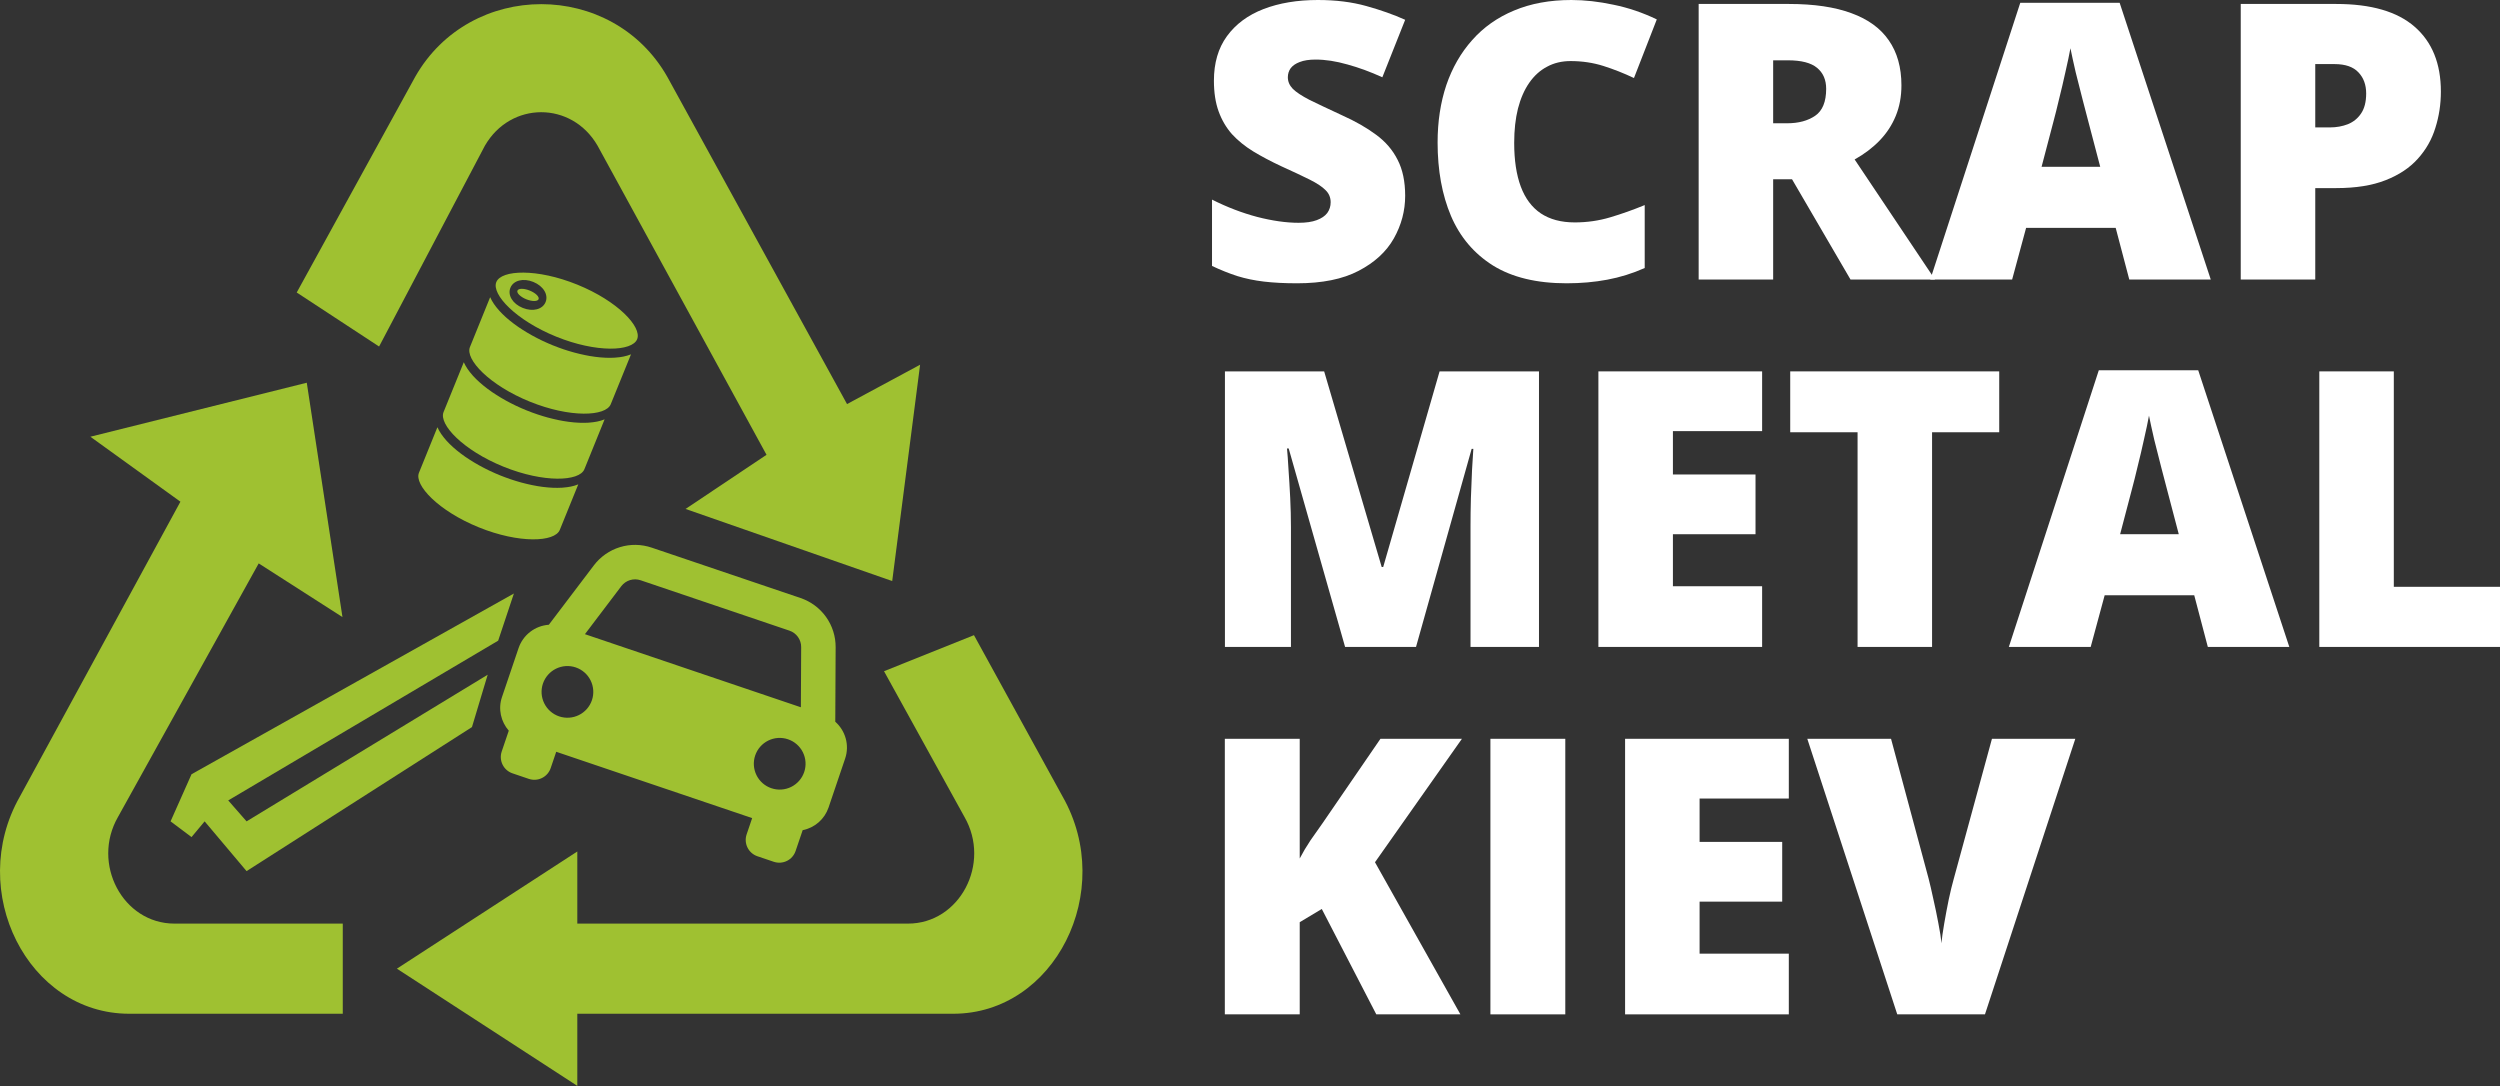 <svg width="145" height="63" viewBox="0 0 145 63" fill="none" xmlns="http://www.w3.org/2000/svg">
<rect x="0" y="0" width="145" height="63" fill="#333333" stroke="none"/>
<path d="M29.509 42.379L29.099 43.587C29.014 43.838 29.032 44.113 29.15 44.35C29.267 44.588 29.474 44.769 29.726 44.854L30.672 45.175C30.924 45.26 31.198 45.242 31.436 45.124C31.674 45.007 31.855 44.8 31.94 44.549L32.261 43.603L43.625 47.45L43.304 48.396C43.219 48.647 43.237 48.921 43.355 49.159C43.472 49.397 43.679 49.578 43.931 49.663L44.878 49.983C45.129 50.068 45.404 50.05 45.641 49.933C45.879 49.816 46.06 49.609 46.145 49.358L46.555 48.149C46.898 48.082 47.218 47.925 47.481 47.695C47.744 47.465 47.942 47.17 48.055 46.839L49.017 44C49.284 43.214 49.032 42.378 48.446 41.861L48.467 37.538C48.471 36.909 48.276 36.295 47.911 35.783C47.545 35.271 47.027 34.887 46.431 34.685L37.796 31.762C37.2 31.56 36.555 31.55 35.954 31.735C35.352 31.92 34.824 32.289 34.444 32.791L31.832 36.236C31.439 36.264 31.062 36.407 30.75 36.648C30.438 36.888 30.204 37.216 30.077 37.589L29.115 40.428C28.878 41.126 29.056 41.859 29.509 42.379ZM32.429 41.55C32.243 41.486 32.07 41.387 31.922 41.257C31.774 41.128 31.653 40.97 31.566 40.793C31.39 40.437 31.362 40.025 31.49 39.648C31.618 39.272 31.89 38.961 32.247 38.785C32.604 38.609 33.016 38.582 33.393 38.71C33.77 38.838 34.08 39.11 34.256 39.466C34.432 39.823 34.46 40.235 34.332 40.611C34.204 40.988 33.932 41.298 33.575 41.474C33.218 41.65 32.806 41.677 32.429 41.55ZM44.74 45.717C44.363 45.59 44.053 45.318 43.877 44.961C43.701 44.604 43.673 44.193 43.801 43.816C43.929 43.439 44.201 43.129 44.558 42.953C44.915 42.777 45.327 42.75 45.704 42.878C46.081 43.005 46.392 43.277 46.568 43.634C46.744 43.99 46.771 44.402 46.643 44.779C46.515 45.156 46.243 45.466 45.886 45.642C45.529 45.818 45.117 45.845 44.74 45.717ZM37.155 33.655L45.788 36.578C45.987 36.645 46.16 36.773 46.282 36.944C46.404 37.115 46.469 37.319 46.468 37.529L46.451 41.022L33.926 36.782L36.036 33.998C36.297 33.655 36.747 33.517 37.155 33.655Z" fill="#9FC131"/>
<path d="M11.109 44.905L29.806 34.423L28.894 37.158L13.237 46.424L14.301 47.639L28.286 39.133L27.374 42.171L14.301 50.525L11.869 47.639L11.109 48.551L9.893 47.639L11.109 44.905Z" fill="#9FC131"/>
<path d="M34.84 24.4C34.776 24.418 34.711 24.435 34.643 24.449C34.633 24.451 34.622 24.452 34.612 24.455C34.551 24.466 34.489 24.477 34.426 24.485C34.408 24.488 34.389 24.491 34.371 24.492C34.298 24.501 34.224 24.509 34.148 24.514L34.117 24.516C34.048 24.52 33.978 24.522 33.907 24.523L33.846 24.524C33.766 24.524 33.684 24.523 33.601 24.52L33.572 24.518C33.496 24.515 33.419 24.51 33.34 24.503L33.276 24.498C33.189 24.49 33.102 24.481 33.014 24.469L32.988 24.466C32.907 24.455 32.824 24.443 32.742 24.429L32.675 24.419C32.584 24.403 32.493 24.387 32.402 24.367L32.38 24.362C32.295 24.344 32.209 24.325 32.123 24.305L32.052 24.288C31.959 24.266 31.867 24.243 31.774 24.218L31.76 24.214C31.671 24.189 31.583 24.164 31.494 24.137L31.423 24.115C31.33 24.087 31.238 24.057 31.145 24.026L31.136 24.022C31.046 23.992 30.957 23.96 30.868 23.928L30.799 23.902C30.707 23.867 30.616 23.833 30.526 23.796C30.435 23.759 30.346 23.721 30.256 23.682L30.188 23.652C30.102 23.613 30.016 23.574 29.93 23.534L29.921 23.53C29.833 23.488 29.746 23.444 29.66 23.4L29.593 23.366C29.511 23.323 29.43 23.28 29.349 23.236L29.336 23.229C29.252 23.182 29.169 23.134 29.088 23.086L29.025 23.049C28.949 23.003 28.875 22.957 28.8 22.91L28.782 22.898C28.703 22.848 28.626 22.796 28.55 22.746L28.495 22.707C28.426 22.659 28.358 22.61 28.292 22.561L28.271 22.546C28.2 22.493 28.131 22.438 28.064 22.384L28.014 22.343C27.954 22.293 27.895 22.243 27.837 22.192L27.815 22.173C27.753 22.119 27.694 22.062 27.636 22.006L27.593 21.963C27.542 21.913 27.494 21.861 27.447 21.811L27.426 21.788C27.375 21.732 27.327 21.674 27.282 21.617C27.27 21.603 27.259 21.588 27.247 21.574C27.208 21.523 27.169 21.472 27.135 21.422C27.129 21.413 27.123 21.405 27.117 21.396C27.078 21.339 27.042 21.281 27.01 21.224C27.001 21.209 26.994 21.194 26.985 21.18C26.958 21.13 26.933 21.08 26.91 21.03C26.907 21.023 26.903 21.015 26.9 21.008L25.726 23.901C25.437 24.613 26.861 26.118 29.199 27.066C31.537 28.014 33.606 27.927 33.895 27.214L35.068 24.321C35.061 24.324 35.053 24.326 35.046 24.329C34.995 24.349 34.942 24.368 34.887 24.385C34.872 24.39 34.856 24.395 34.84 24.4Z" fill="#9FC131"/>
<path d="M27.772 30.586C30.11 31.534 32.179 31.446 32.468 30.734L33.54 28.093C33.532 28.095 33.524 28.098 33.517 28.101C33.466 28.121 33.413 28.139 33.358 28.156C33.343 28.161 33.327 28.166 33.311 28.171C33.247 28.189 33.181 28.206 33.114 28.22C33.103 28.222 33.093 28.223 33.082 28.226C33.022 28.237 32.96 28.248 32.897 28.256C32.878 28.259 32.86 28.262 32.841 28.263C32.769 28.272 32.694 28.28 32.618 28.285L32.588 28.287C32.519 28.291 32.449 28.293 32.377 28.294L32.316 28.295C32.236 28.295 32.154 28.294 32.071 28.291L32.042 28.289C31.966 28.286 31.889 28.28 31.811 28.274L31.746 28.268C31.66 28.261 31.573 28.252 31.485 28.24L31.459 28.237C31.377 28.226 31.295 28.214 31.212 28.2L31.145 28.189C31.055 28.174 30.964 28.157 30.873 28.138L30.851 28.133C30.765 28.115 30.68 28.096 30.593 28.076L30.522 28.059C30.43 28.037 30.337 28.014 30.245 27.989L30.23 27.985C30.142 27.96 30.053 27.935 29.965 27.908L29.893 27.886C29.8 27.858 29.708 27.828 29.616 27.797L29.606 27.793C29.516 27.763 29.427 27.731 29.338 27.698L29.27 27.673C29.178 27.638 29.087 27.604 28.996 27.567C28.906 27.53 28.816 27.492 28.726 27.453L28.659 27.423C28.573 27.384 28.487 27.345 28.401 27.305L28.391 27.3C28.303 27.259 28.217 27.215 28.13 27.171L28.064 27.137C27.982 27.095 27.9 27.051 27.82 27.007L27.807 27C27.723 26.953 27.64 26.905 27.558 26.857L27.495 26.82C27.42 26.774 27.345 26.728 27.271 26.681L27.252 26.669C27.174 26.619 27.097 26.567 27.021 26.517L26.965 26.478C26.896 26.43 26.828 26.381 26.763 26.332L26.742 26.317C26.671 26.264 26.602 26.209 26.535 26.155L26.484 26.114C26.424 26.064 26.365 26.014 26.308 25.963L26.285 25.944C26.223 25.89 26.164 25.833 26.107 25.776L26.064 25.734C26.013 25.684 25.964 25.633 25.918 25.581L25.897 25.559C25.846 25.502 25.798 25.445 25.752 25.388C25.741 25.373 25.729 25.359 25.718 25.345C25.678 25.294 25.64 25.243 25.606 25.193C25.6 25.184 25.593 25.176 25.587 25.167C25.548 25.11 25.513 25.052 25.48 24.995C25.472 24.98 25.464 24.965 25.456 24.951C25.429 24.901 25.404 24.851 25.381 24.801C25.378 24.793 25.373 24.786 25.37 24.779L24.299 27.421C24.011 28.133 25.434 29.638 27.772 30.586Z" fill="#9FC131"/>
<path d="M36.599 20.551C36.591 20.554 36.583 20.556 36.576 20.559C36.525 20.579 36.472 20.597 36.417 20.614C36.402 20.619 36.386 20.624 36.37 20.629C36.306 20.647 36.24 20.664 36.173 20.678C36.162 20.68 36.152 20.681 36.141 20.684C36.081 20.695 36.019 20.706 35.956 20.715C35.937 20.717 35.919 20.72 35.9 20.721C35.827 20.73 35.753 20.738 35.677 20.743L35.647 20.745C35.578 20.749 35.507 20.752 35.436 20.752L35.375 20.753C35.295 20.754 35.213 20.752 35.13 20.749L35.101 20.747C35.025 20.744 34.948 20.739 34.87 20.732L34.805 20.727C34.719 20.719 34.632 20.71 34.543 20.698L34.518 20.695C34.436 20.684 34.354 20.672 34.271 20.658L34.204 20.648C34.114 20.632 34.023 20.616 33.932 20.596L33.91 20.591C33.824 20.573 33.739 20.554 33.652 20.534L33.581 20.517C33.489 20.495 33.396 20.472 33.304 20.447L33.289 20.443C33.201 20.419 33.112 20.393 33.023 20.366L32.952 20.345C32.859 20.316 32.767 20.287 32.675 20.256L32.665 20.252C32.575 20.221 32.486 20.189 32.397 20.157L32.329 20.131C32.237 20.097 32.145 20.062 32.055 20.025C31.965 19.988 31.875 19.95 31.785 19.911L31.718 19.881C31.631 19.843 31.546 19.803 31.46 19.763L31.45 19.759C31.362 19.717 31.276 19.673 31.189 19.629L31.123 19.595C31.041 19.553 30.959 19.509 30.879 19.465L30.866 19.458C30.782 19.411 30.699 19.364 30.617 19.315L30.554 19.278C30.479 19.232 30.404 19.186 30.33 19.139L30.311 19.127C30.233 19.077 30.156 19.025 30.08 18.975L30.024 18.936C29.955 18.888 29.887 18.839 29.822 18.79L29.801 18.775C29.73 18.722 29.661 18.667 29.593 18.613L29.543 18.572C29.483 18.522 29.424 18.472 29.366 18.422L29.344 18.402C29.282 18.348 29.223 18.291 29.166 18.235L29.123 18.192C29.072 18.142 29.023 18.091 28.977 18.04L28.956 18.017C28.905 17.961 28.857 17.903 28.811 17.846C28.799 17.832 28.788 17.817 28.776 17.803C28.737 17.752 28.699 17.701 28.665 17.651C28.659 17.642 28.652 17.634 28.646 17.625C28.607 17.568 28.572 17.51 28.539 17.453C28.531 17.438 28.523 17.423 28.515 17.409C28.488 17.359 28.462 17.309 28.44 17.259C28.437 17.252 28.432 17.244 28.429 17.237L27.256 20.13C26.967 20.843 28.391 22.347 30.728 23.295C33.066 24.243 35.136 24.156 35.424 23.443L36.599 20.551Z" fill="#9FC131"/>
<path d="M33.482 16.508C31.145 15.56 29.075 15.648 28.786 16.36C28.497 17.072 29.921 18.576 32.258 19.525C34.596 20.473 36.666 20.385 36.955 19.673C37.243 18.961 35.82 17.456 33.482 16.508ZM30.318 17.859C29.736 17.623 29.428 17.121 29.603 16.691C29.777 16.261 30.348 16.115 30.93 16.351C31.512 16.587 31.819 17.089 31.645 17.519C31.471 17.949 30.9 18.095 30.318 17.859Z" fill="#9FC131"/>
<path d="M31.237 17.354C31.293 17.215 31.064 16.991 30.726 16.854C30.388 16.716 30.068 16.718 30.011 16.857C29.955 16.995 30.184 17.219 30.522 17.357C30.86 17.494 31.18 17.492 31.237 17.354Z" fill="#9FC131"/>
<path d="M56.49 36.839L61.636 46.208C64.748 51.688 61.167 58.797 55.292 58.797H33.484V62.98L23.02 56.183L33.484 49.386V53.569H52.666C55.66 53.569 57.497 50.09 55.937 47.379L51.273 38.93L56.49 36.839Z" fill="#9FC131"/>
<path d="M21.987 20.098L28.121 8.456C29.615 5.859 33.167 5.859 34.662 8.456L44.458 26.378L39.763 29.519L51.748 33.701L53.366 21.154L49.128 23.436L38.704 4.456C35.511 -1.164 27.273 -1.164 24.081 4.456L17.21 16.965L21.987 20.098Z" fill="#9FC131"/>
<path d="M19.881 53.569H10.117C7.124 53.569 5.286 50.09 6.846 47.379L15.005 32.677L19.863 35.791L17.793 22.198L5.241 25.33L10.464 29.098L1.149 46.208C-1.964 51.688 1.616 58.797 7.491 58.797H19.881V53.569Z" fill="#9FC131"/>
<path d="M81.5 11.358C81.5 12.226 81.281 13.049 80.843 13.829C80.406 14.602 79.724 15.228 78.798 15.709C77.879 16.19 76.69 16.431 75.231 16.431C74.502 16.431 73.86 16.398 73.306 16.332C72.759 16.267 72.248 16.161 71.774 16.015C71.3 15.863 70.808 15.666 70.297 15.425V11.577C71.165 12.014 72.04 12.35 72.923 12.583C73.805 12.809 74.604 12.922 75.319 12.922C75.749 12.922 76.099 12.871 76.369 12.769C76.646 12.667 76.85 12.528 76.982 12.353C77.113 12.171 77.178 11.963 77.178 11.73C77.178 11.453 77.08 11.22 76.883 11.03C76.694 10.834 76.387 10.63 75.964 10.418C75.541 10.207 74.983 9.945 74.29 9.631C73.7 9.354 73.164 9.07 72.682 8.778C72.208 8.487 71.8 8.155 71.457 7.784C71.121 7.405 70.863 6.964 70.68 6.461C70.498 5.958 70.407 5.364 70.407 4.679C70.407 3.651 70.658 2.791 71.162 2.099C71.672 1.399 72.38 0.875 73.284 0.525C74.196 0.175 75.246 0 76.435 0C77.478 0 78.415 0.117 79.246 0.35C80.085 0.583 80.836 0.849 81.5 1.148L80.176 4.482C79.49 4.169 78.816 3.921 78.152 3.739C77.489 3.549 76.872 3.455 76.303 3.455C75.931 3.455 75.625 3.502 75.384 3.597C75.151 3.684 74.976 3.804 74.859 3.957C74.75 4.11 74.695 4.285 74.695 4.482C74.695 4.73 74.79 4.952 74.98 5.149C75.177 5.346 75.501 5.561 75.953 5.794C76.413 6.02 77.036 6.315 77.824 6.68C78.604 7.029 79.268 7.408 79.815 7.816C80.362 8.217 80.778 8.702 81.062 9.27C81.354 9.832 81.5 10.528 81.5 11.358Z" fill="white"/>
<path d="M91.094 3.542C90.584 3.542 90.128 3.651 89.727 3.87C89.325 4.081 88.983 4.391 88.698 4.799C88.414 5.207 88.195 5.707 88.042 6.297C87.896 6.88 87.823 7.543 87.823 8.287C87.823 9.292 87.951 10.138 88.206 10.823C88.461 11.508 88.848 12.025 89.365 12.375C89.891 12.725 90.547 12.9 91.335 12.9C92.049 12.9 92.735 12.802 93.391 12.605C94.055 12.408 94.722 12.171 95.393 11.894V15.545C94.686 15.859 93.96 16.085 93.216 16.223C92.48 16.362 91.696 16.431 90.864 16.431C89.129 16.431 87.706 16.088 86.598 15.403C85.496 14.711 84.683 13.753 84.158 12.528C83.64 11.304 83.381 9.883 83.381 8.265C83.381 7.055 83.549 5.947 83.885 4.941C84.228 3.936 84.727 3.065 85.383 2.329C86.04 1.585 86.849 1.013 87.812 0.612C88.782 0.204 89.891 0 91.138 0C91.911 0 92.724 0.091 93.577 0.273C94.438 0.448 95.277 0.732 96.094 1.126L94.77 4.526C94.186 4.249 93.596 4.016 92.998 3.826C92.4 3.637 91.765 3.542 91.094 3.542Z" fill="white"/>
<path d="M103.762 0.23C105.214 0.23 106.421 0.408 107.383 0.765C108.346 1.115 109.068 1.64 109.55 2.339C110.038 3.039 110.283 3.91 110.283 4.952C110.283 5.601 110.173 6.191 109.954 6.723C109.736 7.255 109.422 7.733 109.014 8.155C108.612 8.571 108.131 8.935 107.569 9.249L112.23 16.212H107.329L103.937 10.396H102.843V16.212H98.522V0.23H103.762ZM103.697 3.498H102.843V7.15H103.653C104.317 7.15 104.86 7.004 105.283 6.712C105.706 6.421 105.918 5.9 105.918 5.149C105.918 4.632 105.743 4.227 105.392 3.936C105.042 3.644 104.477 3.498 103.697 3.498Z" fill="white"/>
<path d="M123.498 16.212L122.71 13.217H117.514L116.704 16.212H111.956L117.175 0.164H122.94L128.224 16.212H123.498ZM121.813 9.675L121.124 7.051C121.051 6.767 120.945 6.362 120.807 5.838C120.668 5.306 120.53 4.759 120.391 4.198C120.26 3.629 120.158 3.163 120.085 2.799C120.019 3.163 119.924 3.615 119.8 4.154C119.684 4.686 119.56 5.215 119.428 5.739C119.304 6.264 119.195 6.701 119.1 7.051L118.411 9.675H121.813Z" fill="white"/>
<path d="M135.499 0.23C137.526 0.23 139.043 0.671 140.05 1.552C141.064 2.434 141.571 3.688 141.571 5.313C141.571 6.042 141.465 6.741 141.253 7.412C141.049 8.082 140.71 8.68 140.236 9.205C139.769 9.73 139.146 10.145 138.365 10.451C137.592 10.757 136.637 10.91 135.499 10.91H134.285V16.212H129.963V0.23H135.499ZM135.4 3.717H134.285V7.39H135.138C135.51 7.39 135.856 7.328 136.177 7.204C136.498 7.073 136.753 6.865 136.943 6.581C137.14 6.29 137.238 5.903 137.238 5.422C137.238 4.919 137.089 4.511 136.79 4.198C136.491 3.877 136.028 3.717 135.4 3.717Z" fill="white"/>
<path d="M78.015 37.522L74.744 26.011H74.646C74.675 26.31 74.704 26.714 74.733 27.224C74.77 27.735 74.802 28.285 74.832 28.875C74.861 29.465 74.875 30.034 74.875 30.581V37.522H71.046V21.54H76.801L80.138 32.887H80.225L83.496 21.54H89.261V37.522H85.29V30.515C85.29 30.012 85.297 29.473 85.312 28.897C85.334 28.314 85.356 27.767 85.378 27.257C85.407 26.74 85.432 26.332 85.454 26.033H85.356L82.129 37.522H78.015Z" fill="white"/>
<path d="M102.203 37.522H92.707V21.54H102.203V25.005H97.029V27.52H101.82V30.985H97.029V34.002H102.203V37.522Z" fill="white"/>
<path d="M112.06 37.522H107.739V25.071H103.833V21.54H115.955V25.071H112.06V37.522Z" fill="white"/>
<path d="M128.054 37.522L127.266 34.527H122.07L121.26 37.522H116.513L121.731 21.474H127.496L132.78 37.522H128.054ZM126.369 30.985L125.68 28.361C125.607 28.077 125.501 27.673 125.363 27.148C125.224 26.616 125.086 26.069 124.947 25.508C124.816 24.94 124.714 24.473 124.641 24.109C124.575 24.473 124.48 24.925 124.356 25.464C124.24 25.996 124.116 26.525 123.984 27.049C123.86 27.574 123.751 28.012 123.656 28.361L122.967 30.985H126.369Z" fill="white"/>
<path d="M134.52 37.522V21.54H138.841V34.035H145V37.522H134.52Z" fill="white"/>
<path d="M84.704 58.833H79.825L76.664 52.721L75.384 53.487V58.833H71.04V42.85H75.384V49.792C75.566 49.442 75.774 49.092 76.007 48.742C76.248 48.392 76.481 48.061 76.707 47.747L80.066 42.85H84.792L79.749 50.01L84.704 58.833Z" fill="white"/>
<path d="M86.444 58.833V42.85H90.787V58.833H86.444Z" fill="white"/>
<path d="M103.751 58.833H94.255V42.85H103.751V46.315H98.576V48.83H103.368V52.295H98.576V55.312H103.751V58.833Z" fill="white"/>
<path d="M120.368 42.85L115.128 58.833H110.041L104.823 42.85H109.68L111.857 50.95C111.937 51.257 112.028 51.65 112.131 52.131C112.24 52.605 112.338 53.079 112.426 53.552C112.521 54.026 112.579 54.412 112.601 54.711C112.63 54.412 112.685 54.03 112.765 53.563C112.845 53.097 112.933 52.63 113.028 52.164C113.13 51.69 113.225 51.3 113.312 50.994L115.533 42.85H120.368Z" fill="white"/>
</svg>
